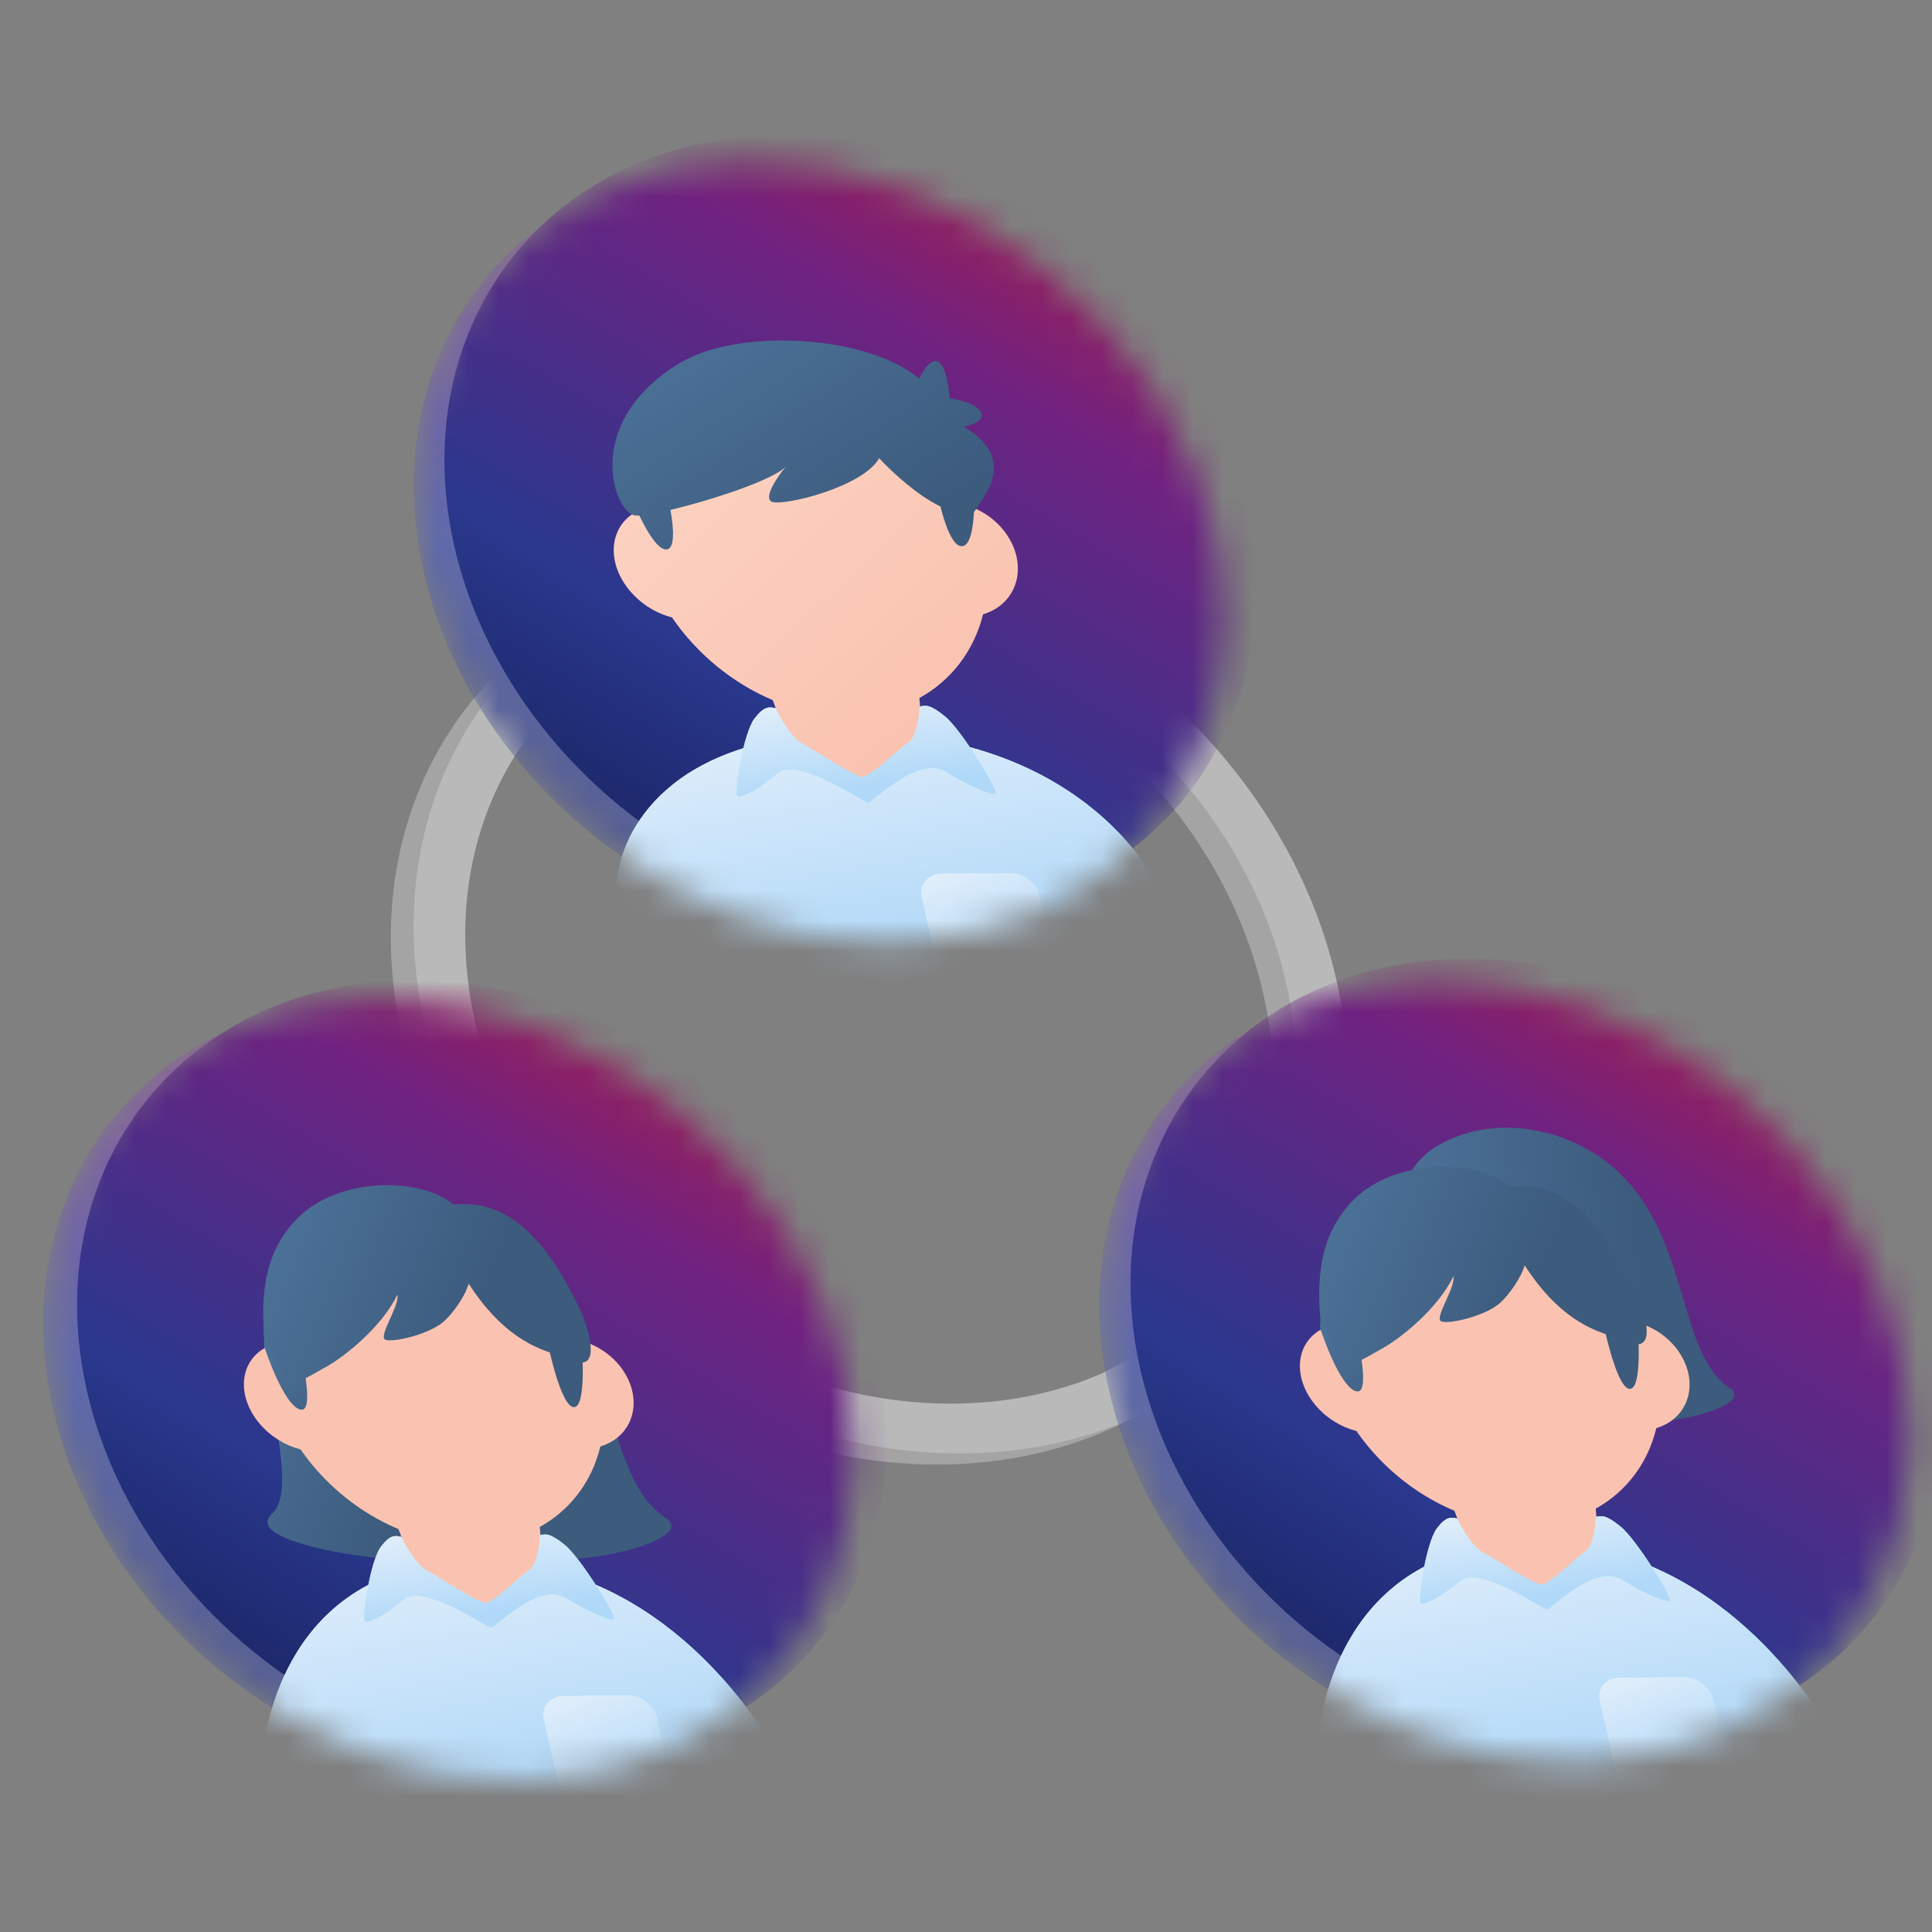 <svg width="64" height="64" viewBox="0 0 64 64" fill="none" xmlns="http://www.w3.org/2000/svg">
<rect x="0" y="0" width="64" height="64" fill="#808080" stroke="none"/>
<g id="ImageCH" clip-path="url(#clip0_127_30660)">
<g id="Group 1000005027">
<g id="Group 1000005024">
<path id="Subtract" fill-rule="evenodd" clip-rule="evenodd" d="M31.305 48.512C39.7 48.366 45.212 41.566 43.618 33.323C42.025 25.08 33.928 18.516 25.533 18.662C17.139 18.807 11.626 25.608 13.22 33.85C14.814 42.093 22.911 48.657 31.305 48.512ZM30.985 46.862C38.452 46.733 43.355 40.684 41.938 33.352C40.52 26.02 33.318 20.182 25.851 20.311C18.385 20.441 13.481 26.489 14.899 33.821C16.316 41.153 23.518 46.992 30.985 46.862Z" fill="#A5A4A4"/>
<path id="Subtract_2" fill-rule="evenodd" clip-rule="evenodd" d="M32.061 48.144C40.455 47.998 45.968 41.198 44.374 32.955C42.781 24.712 34.684 18.148 26.289 18.294C17.895 18.44 12.382 25.24 13.976 33.483C15.57 41.725 23.667 48.29 32.061 48.144ZM31.741 46.495C39.208 46.366 44.111 40.317 42.694 32.985C41.276 25.653 34.074 19.814 26.607 19.944C19.14 20.073 14.237 26.122 15.655 33.454C17.072 40.786 24.274 46.625 31.741 46.495Z" fill="#B9B9B9"/>
<g id="Mask group">
<mask id="mask0_127_30660" style="mask-type:alpha" maskUnits="userSpaceOnUse" x="13" y="5" width="28" height="27">
<ellipse id="Ellipse 1614" cx="13.187" cy="13.187" rx="13.187" ry="13.187" transform="matrix(1 -0.017 0.19 0.982 11.437 5.56)" fill="url(#paint0_linear_127_30660)"/>
</mask>
<g mask="url(#mask0_127_30660)">
<g id="Ellipse 1615">
<ellipse cx="13.187" cy="13.187" rx="13.187" ry="13.187" transform="matrix(1 -0.017 0.19 0.982 11.437 5.56)" fill="url(#paint1_linear_127_30660)"/>
<ellipse cx="13.187" cy="13.187" rx="13.187" ry="13.187" transform="matrix(1 -0.017 0.19 0.982 11.437 5.56)" fill="white" fill-opacity="0.25"/>
</g>
<ellipse id="Ellipse 1616" cx="13.187" cy="13.187" rx="13.187" ry="13.187" transform="matrix(1 -0.017 0.19 0.982 12.452 4.709)" fill="url(#paint2_linear_127_30660)"/>
<g id="Group 771287">
<g id="Vector 1040">
<path d="M28.191 24.281C22.051 24.347 20.606 27.638 20.454 29.073C20.301 30.508 20.926 33.063 20.926 33.063L30.119 32.965L39.312 32.867C39.312 32.867 38.936 30.309 38.076 28.885C37.216 27.46 34.33 24.215 28.191 24.281Z" fill="url(#paint3_linear_127_30660)"/>
<path d="M28.191 24.281C22.051 24.347 20.606 27.638 20.454 29.073C20.301 30.508 20.926 33.063 20.926 33.063L30.119 32.965L39.312 32.867C39.312 32.867 38.936 30.309 38.076 28.885C37.216 27.46 34.33 24.215 28.191 24.281Z" fill="url(#paint4_linear_127_30660)"/>
</g>
<g id="Rectangle 10970">
<path d="M30.543 29.713C30.453 29.295 30.747 28.952 31.199 28.948L33.449 28.924C33.901 28.919 34.34 29.253 34.43 29.672L34.95 32.087C35.007 32.35 34.912 32.596 34.685 32.718C34.322 32.912 33.742 33.173 33.237 33.178C32.732 33.184 32.043 32.937 31.598 32.751C31.319 32.635 31.12 32.392 31.063 32.129L30.543 29.713Z" fill="url(#paint5_linear_127_30660)"/>
<path d="M30.543 29.713C30.453 29.295 30.747 28.952 31.199 28.948L33.449 28.924C33.901 28.919 34.34 29.253 34.43 29.672L34.95 32.087C35.007 32.35 34.912 32.596 34.685 32.718C34.322 32.912 33.742 33.173 33.237 33.178C32.732 33.184 32.043 32.937 31.598 32.751C31.319 32.635 31.12 32.392 31.063 32.129L30.543 29.713Z" fill="url(#paint6_linear_127_30660)"/>
</g>
<g id="Group 1000003816">
<path id="Union" fill-rule="evenodd" clip-rule="evenodd" d="M30.457 23.122C31.517 22.538 32.264 21.555 32.566 20.349C33.034 20.211 33.416 19.896 33.603 19.438C33.976 18.518 33.417 17.367 32.353 16.868C32.318 16.852 32.284 16.837 32.25 16.822C31.179 14.162 28.43 12.17 25.649 12.2C22.864 12.23 20.981 14.278 21.065 16.956C21.046 16.967 21.027 16.978 21.008 16.99C20.163 17.51 20.101 18.667 20.868 19.575C21.242 20.018 21.745 20.32 22.26 20.452C23.086 21.662 24.272 22.635 25.598 23.192L26.229 24.895C26.229 24.895 27.71 25.826 28.596 25.813C29.464 25.8 30.595 24.848 30.595 24.848L30.457 23.122Z" fill="url(#paint7_linear_127_30660)"/>
<mask id="mask1_127_30660" style="mask-type:alpha" maskUnits="userSpaceOnUse" x="20" y="12" width="14" height="14">
<path id="Union_2" fill-rule="evenodd" clip-rule="evenodd" d="M30.457 23.122C31.517 22.538 32.264 21.555 32.566 20.349C33.034 20.211 33.416 19.896 33.603 19.438C33.976 18.518 33.417 17.367 32.353 16.868C32.318 16.852 32.284 16.837 32.25 16.822C31.179 14.162 28.43 12.17 25.649 12.2C22.864 12.23 20.981 14.278 21.065 16.956C21.046 16.967 21.027 16.978 21.008 16.99C20.163 17.51 20.101 18.667 20.868 19.575C21.242 20.018 21.745 20.32 22.26 20.452C23.086 21.662 24.272 22.635 25.598 23.192L26.229 24.895C26.229 24.895 27.71 25.826 28.596 25.813C29.464 25.8 30.595 24.848 30.595 24.848L30.457 23.122Z" fill="url(#paint8_linear_127_30660)"/>
</mask>
<g mask="url(#mask1_127_30660)">
</g>
</g>
<path id="Union_3" fill-rule="evenodd" clip-rule="evenodd" d="M31.463 13.194C32.673 13.388 32.866 13.95 31.928 14.13C33.528 15.104 32.83 16.133 32.385 16.788C32.345 16.847 32.307 16.903 32.273 16.956C32.269 16.957 32.266 16.959 32.263 16.96C32.234 17.548 32.128 18.095 31.855 18.094C31.566 18.092 31.312 17.422 31.155 16.78C30.387 16.407 29.564 15.655 29.124 15.179C28.584 16.133 25.985 16.765 25.581 16.625C25.259 16.514 25.754 15.79 26.042 15.442C25.665 15.881 23.594 16.564 22.209 16.891C22.326 17.529 22.359 18.194 22.073 18.202C21.801 18.209 21.459 17.662 21.178 17.076C21.127 17.079 21.083 17.079 21.048 17.076C20.353 17.026 19.244 14.037 22.483 12.047C24.454 10.837 28.751 11.095 30.447 12.545C30.447 12.545 31.224 10.862 31.463 13.194Z" fill="url(#paint9_linear_127_30660)"/>
<g id="Union_4">
<path fill-rule="evenodd" clip-rule="evenodd" d="M29.032 26.39C29.546 25.979 30.614 25.125 31.334 25.562C32.245 26.115 32.852 26.334 32.974 26.29C33.097 26.245 31.879 24.203 31.307 23.735C30.818 23.334 30.667 23.353 30.458 23.41C30.463 23.763 30.339 24.449 30.077 24.608C29.984 24.664 29.823 24.806 29.633 24.972C29.29 25.273 28.856 25.653 28.576 25.749L28.758 26.591C28.799 26.576 28.896 26.499 29.032 26.39ZM28.398 26.398C27.71 26 26.28 25.173 25.751 25.623C25.082 26.192 24.572 26.424 24.431 26.382C24.29 26.34 24.625 24.281 24.993 23.804C25.308 23.394 25.467 23.41 25.699 23.462C25.845 23.813 26.264 24.494 26.592 24.646C26.709 24.7 26.931 24.838 27.191 24.999C27.662 25.291 28.257 25.66 28.576 25.75L28.758 26.592C28.71 26.578 28.58 26.503 28.398 26.398Z" fill="url(#paint10_linear_127_30660)"/>
<path fill-rule="evenodd" clip-rule="evenodd" d="M29.032 26.39C29.546 25.979 30.614 25.125 31.334 25.562C32.245 26.115 32.852 26.334 32.974 26.29C33.097 26.245 31.879 24.203 31.307 23.735C30.818 23.334 30.667 23.353 30.458 23.41C30.463 23.763 30.339 24.449 30.077 24.608C29.984 24.664 29.823 24.806 29.633 24.972C29.29 25.273 28.856 25.653 28.576 25.749L28.758 26.591C28.799 26.576 28.896 26.499 29.032 26.39ZM28.398 26.398C27.71 26 26.28 25.173 25.751 25.623C25.082 26.192 24.572 26.424 24.431 26.382C24.29 26.34 24.625 24.281 24.993 23.804C25.308 23.394 25.467 23.41 25.699 23.462C25.845 23.813 26.264 24.494 26.592 24.646C26.709 24.7 26.931 24.838 27.191 24.999C27.662 25.291 28.257 25.66 28.576 25.75L28.758 26.592C28.71 26.578 28.58 26.503 28.398 26.398Z" fill="url(#paint11_linear_127_30660)"/>
</g>
</g>
</g>
</g>
<g id="Mask group_2">
<mask id="mask2_127_30660" style="mask-type:alpha" maskUnits="userSpaceOnUse" x="1" y="33" width="28" height="26">
<ellipse id="Ellipse 1614_2" cx="13.187" cy="13.187" rx="13.187" ry="13.187" transform="matrix(1 -0.017 0.19 0.982 -0.832 33.306)" fill="url(#paint12_linear_127_30660)"/>
</mask>
<g mask="url(#mask2_127_30660)">
<g id="Ellipse 1615_2">
<ellipse cx="13.187" cy="13.187" rx="13.187" ry="13.187" transform="matrix(1 -0.017 0.19 0.982 -0.832 33.306)" fill="url(#paint13_linear_127_30660)"/>
<ellipse cx="13.187" cy="13.187" rx="13.187" ry="13.187" transform="matrix(1 -0.017 0.19 0.982 -0.832 33.306)" fill="white" fill-opacity="0.25"/>
</g>
<ellipse id="Ellipse 1616_2" cx="13.187" cy="13.187" rx="13.187" ry="13.187" transform="matrix(1 -0.017 0.19 0.982 0.283 32.694)" fill="url(#paint14_linear_127_30660)"/>
<g id="Group 1000005018">
<g id="Vector 1040_2">
<path d="M15.706 51.699C9.788 51.762 8.835 56.766 8.7 58.147C8.566 59.527 8.924 60.804 8.924 60.804L17.52 60.672L26.644 60.614C26.644 60.614 26.525 59.335 25.684 57.965C24.843 56.595 21.623 51.636 15.706 51.699Z" fill="url(#paint15_linear_127_30660)"/>
<path d="M15.706 51.699C9.788 51.762 8.835 56.766 8.7 58.147C8.566 59.527 8.924 60.804 8.924 60.804L17.52 60.672L26.644 60.614C26.644 60.614 26.525 59.335 25.684 57.965C24.843 56.595 21.623 51.636 15.706 51.699Z" fill="url(#paint16_linear_127_30660)"/>
</g>
<g id="Rectangle 10970_2">
<path d="M18.023 56.954C17.929 56.537 18.22 56.195 18.672 56.19L20.78 56.167C21.232 56.163 21.674 56.497 21.768 56.914L22.28 59.195C22.338 59.458 22.247 59.704 22.02 59.825C21.671 60.011 21.122 60.255 20.641 60.261C20.161 60.266 19.505 60.034 19.075 59.856C18.795 59.741 18.593 59.498 18.534 59.235L18.023 56.954Z" fill="url(#paint17_linear_127_30660)"/>
<path d="M18.023 56.954C17.929 56.537 18.22 56.195 18.672 56.19L20.78 56.167C21.232 56.163 21.674 56.497 21.768 56.914L22.28 59.195C22.338 59.458 22.247 59.704 22.02 59.825C21.671 60.011 21.122 60.255 20.641 60.261C20.161 60.266 19.505 60.034 19.075 59.856C18.795 59.741 18.593 59.498 18.534 59.235L18.023 56.954Z" fill="url(#paint18_linear_127_30660)"/>
</g>
<path id="Vector 1107" d="M8.998 50.162C7.946 51.154 13.308 51.833 13.576 51.61C14.493 51.322 16.669 50.908 18.029 51.562C19.189 51.925 23.148 51.003 22.05 50.281C19.615 48.681 20.695 43.003 16.089 40.651C14.628 39.904 12.204 39.447 10.141 40.714C6.932 42.686 10.4 48.84 8.998 50.162Z" fill="url(#paint19_linear_127_30660)"/>
<path id="Union_5" fill-rule="evenodd" clip-rule="evenodd" d="M19.888 47.914C19.433 49.803 17.831 51.123 15.637 51.147C13.44 51.17 11.253 49.887 9.955 48.013C9.458 47.886 8.972 47.595 8.608 47.17C7.861 46.297 7.912 45.183 8.722 44.683C8.739 44.672 8.757 44.662 8.775 44.651C8.671 42.075 10.469 40.103 13.154 40.074C15.833 40.046 18.498 41.961 19.553 44.519C19.587 44.533 19.622 44.548 19.656 44.565C20.686 45.045 21.235 46.152 20.883 47.037C20.707 47.479 20.34 47.782 19.888 47.914Z" fill="#FAC3B1"/>
<path id="Vector 1041" d="M13.822 52.288L12.466 48.722L17.71 48.666L18.029 52.243C18.029 52.243 16.947 53.159 16.11 53.171C15.256 53.184 13.822 52.288 13.822 52.288Z" fill="#FAC3B1"/>
<path id="Union_6" fill-rule="evenodd" clip-rule="evenodd" d="M8.751 44.599C9.061 45.532 9.591 46.709 10.006 46.698C10.523 46.683 9.705 43.533 9.566 43.474C9.428 43.414 8.729 43.679 8.751 44.599ZM19.205 43.814C19.314 44.749 19.426 46.617 19.009 46.614C18.487 46.611 17.892 43.459 18.003 43.397C18.114 43.335 18.817 43.371 19.205 43.814Z" fill="url(#paint20_linear_127_30660)"/>
<g id="Union_7">
<path fill-rule="evenodd" clip-rule="evenodd" d="M16.533 53.727C17.024 53.333 18.047 52.511 18.744 52.931C19.626 53.463 20.213 53.674 20.331 53.631C20.448 53.588 19.258 51.623 18.703 51.173C18.228 50.788 18.082 50.806 17.881 50.86C17.89 51.2 17.776 51.86 17.525 52.013C17.436 52.067 17.281 52.204 17.1 52.363C16.772 52.653 16.357 53.018 16.088 53.111L16.27 53.92C16.309 53.907 16.402 53.832 16.533 53.727ZM15.921 53.734C15.255 53.352 13.87 52.556 13.364 52.989C12.724 53.537 12.234 53.76 12.098 53.72C11.962 53.679 12.267 51.699 12.618 51.239C12.918 50.845 13.071 50.86 13.296 50.91C13.439 51.248 13.848 51.903 14.166 52.049C14.279 52.101 14.494 52.234 14.746 52.389C15.202 52.67 15.779 53.025 16.087 53.111L16.269 53.921C16.224 53.908 16.098 53.836 15.921 53.734Z" fill="url(#paint21_linear_127_30660)"/>
<path fill-rule="evenodd" clip-rule="evenodd" d="M16.533 53.727C17.024 53.333 18.047 52.511 18.744 52.931C19.626 53.463 20.213 53.674 20.331 53.631C20.448 53.588 19.258 51.623 18.703 51.173C18.228 50.788 18.082 50.806 17.881 50.86C17.89 51.2 17.776 51.86 17.525 52.013C17.436 52.067 17.281 52.204 17.1 52.363C16.772 52.653 16.357 53.018 16.088 53.111L16.27 53.92C16.309 53.907 16.402 53.832 16.533 53.727ZM15.921 53.734C15.255 53.352 13.87 52.556 13.364 52.989C12.724 53.537 12.234 53.76 12.098 53.72C11.962 53.679 12.267 51.699 12.618 51.239C12.918 50.845 13.071 50.86 13.296 50.91C13.439 51.248 13.848 51.903 14.166 52.049C14.279 52.101 14.494 52.234 14.746 52.389C15.202 52.67 15.779 53.025 16.087 53.111L16.269 53.921C16.224 53.908 16.098 53.836 15.921 53.734Z" fill="url(#paint22_linear_127_30660)"/>
</g>
<path id="Vector 1107_2" d="M14.659 43.811C14.993 43.543 15.435 42.889 15.524 42.522C16.605 44.19 17.7 44.706 18.693 44.937C20.159 45.775 19.381 43.739 19.208 43.371C17.658 40.078 16.139 39.805 15.015 39.901C13.983 38.996 11.145 38.939 9.767 40.446C9.099 41.178 8.57 42.215 8.757 44.302L9.472 45.815C9.715 45.916 10.377 45.525 10.676 45.349L10.691 45.34C11.43 44.961 12.676 43.914 13.164 42.887C13.246 43.253 12.509 44.286 12.768 44.381C13.021 44.474 14.149 44.221 14.659 43.811Z" fill="url(#paint23_linear_127_30660)"/>
</g>
</g>
</g>
<g id="Mask group_3">
<mask id="mask3_127_30660" style="mask-type:alpha" maskUnits="userSpaceOnUse" x="36" y="32" width="28" height="27">
<ellipse id="Ellipse 1614_3" cx="13.187" cy="13.187" rx="13.187" ry="13.187" transform="matrix(1 -0.017 0.19 0.982 34.147 32.699)" fill="url(#paint24_linear_127_30660)"/>
</mask>
<g mask="url(#mask3_127_30660)">
<g id="Ellipse 1615_3">
<ellipse cx="13.187" cy="13.187" rx="13.187" ry="13.187" transform="matrix(1 -0.017 0.19 0.982 34.147 32.699)" fill="url(#paint25_linear_127_30660)"/>
<ellipse cx="13.187" cy="13.187" rx="13.187" ry="13.187" transform="matrix(1 -0.017 0.19 0.982 34.147 32.699)" fill="white" fill-opacity="0.25"/>
</g>
<ellipse id="Ellipse 1616_3" cx="13.187" cy="13.187" rx="13.187" ry="13.187" transform="matrix(1 -0.017 0.19 0.982 35.179 31.986)" fill="url(#paint26_linear_127_30660)"/>
<g id="Group 1000005018_2">
<g id="Vector 1040_3">
<path d="M50.684 51.094C44.767 51.158 43.814 56.161 43.679 57.542C43.544 58.923 43.902 60.2 43.902 60.2L52.498 60.068L61.622 60.01C61.622 60.01 61.503 58.731 60.662 57.36C59.821 55.99 56.601 51.031 50.684 51.094Z" fill="url(#paint27_linear_127_30660)"/>
<path d="M50.684 51.094C44.767 51.158 43.814 56.161 43.679 57.542C43.544 58.923 43.902 60.2 43.902 60.2L52.498 60.068L61.622 60.01C61.622 60.01 61.503 58.731 60.662 57.36C59.821 55.99 56.601 51.031 50.684 51.094Z" fill="url(#paint28_linear_127_30660)"/>
</g>
<g id="Rectangle 10970_3">
<path d="M53.002 56.349C52.908 55.932 53.199 55.589 53.651 55.584L55.759 55.562C56.211 55.557 56.653 55.892 56.747 56.309L57.259 58.59C57.318 58.852 57.226 59.098 56.999 59.219C56.65 59.405 56.101 59.65 55.62 59.655C55.14 59.66 54.484 59.428 54.054 59.251C53.774 59.135 53.572 58.892 53.513 58.63L53.002 56.349Z" fill="url(#paint29_linear_127_30660)"/>
<path d="M53.002 56.349C52.908 55.932 53.199 55.589 53.651 55.584L55.759 55.562C56.211 55.557 56.653 55.892 56.747 56.309L57.259 58.59C57.318 58.852 57.226 59.098 56.999 59.219C56.65 59.405 56.101 59.65 55.62 59.655C55.14 59.66 54.484 59.428 54.054 59.251C53.774 59.135 53.572 58.892 53.513 58.63L53.002 56.349Z" fill="url(#paint30_linear_127_30660)"/>
</g>
<path id="Vector 1107_3" d="M46.612 45.878C45.754 46.703 50.146 47.269 50.365 47.084C51.115 46.844 52.895 46.5 54.011 47.045C54.961 47.346 58.2 46.58 57.298 45.979C55.3 44.648 56.167 39.923 52.389 37.965C51.191 37.344 49.205 36.963 47.52 38.017C44.899 39.658 47.757 44.778 46.612 45.878Z" fill="url(#paint31_linear_127_30660)"/>
<path id="Union_8" fill-rule="evenodd" clip-rule="evenodd" d="M54.868 47.308C54.412 49.196 52.811 50.517 50.617 50.54C48.42 50.564 46.232 49.28 44.934 47.405C44.438 47.278 43.952 46.988 43.589 46.563C42.842 45.689 42.893 44.576 43.702 44.076C43.72 44.065 43.737 44.055 43.755 44.045C43.652 41.468 45.449 39.497 48.134 39.468C50.813 39.439 53.478 41.354 54.533 43.913C54.567 43.927 54.602 43.942 54.637 43.958C55.666 44.439 56.215 45.546 55.863 46.431C55.687 46.872 55.32 47.175 54.868 47.308Z" fill="#FAC3B1"/>
<path id="Vector 1041_2" d="M48.801 51.684L47.445 48.117L52.69 48.061L53.008 51.639C53.008 51.639 51.926 52.554 51.089 52.566C50.235 52.579 48.801 51.684 48.801 51.684Z" fill="#FAC3B1"/>
<path id="Union_9" fill-rule="evenodd" clip-rule="evenodd" d="M43.73 43.994C44.04 44.927 44.57 46.104 44.984 46.092C45.502 46.078 44.684 42.928 44.545 42.868C44.407 42.809 43.708 43.073 43.73 43.994ZM54.184 43.209C54.293 44.144 54.406 46.012 53.988 46.009C53.467 46.006 52.871 42.854 52.983 42.792C53.094 42.73 53.796 42.766 54.184 43.209Z" fill="url(#paint32_linear_127_30660)"/>
<g id="Union_10">
<path fill-rule="evenodd" clip-rule="evenodd" d="M50.9 53.128C50.234 52.745 48.849 51.949 48.343 52.382C47.703 52.93 47.213 53.153 47.077 53.113C46.941 53.073 47.246 51.092 47.597 50.632C47.897 50.238 48.05 50.253 48.274 50.303C48.418 50.641 48.828 51.296 49.145 51.443C49.258 51.495 49.473 51.627 49.725 51.782C50.181 52.063 50.758 52.418 51.066 52.504L51.066 52.504C51.335 52.412 51.75 52.046 52.078 51.757C52.259 51.597 52.413 51.461 52.502 51.407C52.753 51.254 52.867 50.594 52.859 50.254C53.06 50.2 53.206 50.182 53.681 50.567C54.236 51.017 55.426 52.982 55.309 53.025C55.191 53.068 54.604 52.857 53.722 52.325C53.024 51.905 52.002 52.727 51.51 53.121C51.38 53.226 51.287 53.301 51.247 53.314L51.247 53.314C51.201 53.301 51.075 53.228 50.9 53.128Z" fill="url(#paint33_linear_127_30660)"/>
<path fill-rule="evenodd" clip-rule="evenodd" d="M50.9 53.128C50.234 52.745 48.849 51.949 48.343 52.382C47.703 52.93 47.213 53.153 47.077 53.113C46.941 53.073 47.246 51.092 47.597 50.632C47.897 50.238 48.05 50.253 48.274 50.303C48.418 50.641 48.828 51.296 49.145 51.443C49.258 51.495 49.473 51.627 49.725 51.782C50.181 52.063 50.758 52.418 51.066 52.504L51.066 52.504C51.335 52.412 51.75 52.046 52.078 51.757C52.259 51.597 52.413 51.461 52.502 51.407C52.753 51.254 52.867 50.594 52.859 50.254C53.06 50.2 53.206 50.182 53.681 50.567C54.236 51.017 55.426 52.982 55.309 53.025C55.191 53.068 54.604 52.857 53.722 52.325C53.024 51.905 52.002 52.727 51.51 53.121C51.38 53.226 51.287 53.301 51.247 53.314L51.247 53.314C51.201 53.301 51.075 53.228 50.9 53.128Z" fill="url(#paint34_linear_127_30660)"/>
</g>
<path id="Vector 1107_4" d="M49.639 43.205C49.973 42.937 50.415 42.283 50.505 41.916C51.585 43.584 52.681 44.1 53.674 44.331C55.139 45.169 54.362 43.133 54.189 42.765C52.638 39.472 51.119 39.199 49.996 39.295C48.964 38.39 46.125 38.333 44.748 39.84C44.08 40.572 43.551 41.609 43.738 43.696L44.453 45.209C44.695 45.31 45.358 44.919 45.656 44.743L45.671 44.734C46.411 44.355 47.656 43.309 48.145 42.282C48.227 42.647 47.489 43.68 47.748 43.775C48.001 43.868 49.129 43.615 49.639 43.205Z" fill="url(#paint35_linear_127_30660)"/>
</g>
</g>
</g>
</g>
</g>
</g>
<defs>
<linearGradient id="paint0_linear_127_30660" x1="32.02" y1="-8.25469e-09" x2="-5.646" y2="26.374" gradientUnits="userSpaceOnUse">
<stop stop-color="#EA4952"/>
<stop offset="1" stop-color="#B9477C"/>
</linearGradient>
<linearGradient id="paint1_linear_127_30660" x1="-4.19043e-07" y1="27.858" x2="23.549" y2="-4.912" gradientUnits="userSpaceOnUse">
<stop stop-color="#11194A"/>
<stop offset="0.32" stop-color="#2A388E"/>
<stop offset="0.665" stop-color="#702281"/>
<stop offset="1" stop-color="#CD1924"/>
</linearGradient>
<linearGradient id="paint2_linear_127_30660" x1="-4.19043e-07" y1="27.858" x2="23.549" y2="-4.912" gradientUnits="userSpaceOnUse">
<stop stop-color="#11194A"/>
<stop offset="0.32" stop-color="#2A388E"/>
<stop offset="0.665" stop-color="#702281"/>
<stop offset="1" stop-color="#CD1924"/>
</linearGradient>
<linearGradient id="paint3_linear_127_30660" x1="33.708" y1="32.926" x2="30.062" y2="22.935" gradientUnits="userSpaceOnUse">
<stop stop-color="#69DBEC"/>
<stop offset="1" stop-color="#EDFFFA"/>
</linearGradient>
<linearGradient id="paint4_linear_127_30660" x1="32.323" y1="31.294" x2="30.953" y2="23.018" gradientUnits="userSpaceOnUse">
<stop stop-color="#B0D8F9"/>
<stop offset="1" stop-color="#E0EEFA"/>
</linearGradient>
<linearGradient id="paint5_linear_127_30660" x1="33.602" y1="32.37" x2="32.144" y2="28.588" gradientUnits="userSpaceOnUse">
<stop stop-color="#69DBEC"/>
<stop offset="1" stop-color="#EDFFFA"/>
</linearGradient>
<linearGradient id="paint6_linear_127_30660" x1="33.602" y1="32.37" x2="32.144" y2="28.588" gradientUnits="userSpaceOnUse">
<stop stop-color="#B0D8F9"/>
<stop offset="1" stop-color="#E0EEFA"/>
</linearGradient>
<linearGradient id="paint7_linear_127_30660" x1="30.251" y1="24.265" x2="22.301" y2="15.806" gradientUnits="userSpaceOnUse">
<stop stop-color="#FAC3B1"/>
<stop offset="1" stop-color="#FCD1C0"/>
</linearGradient>
<linearGradient id="paint8_linear_127_30660" x1="30.251" y1="24.265" x2="22.301" y2="15.806" gradientUnits="userSpaceOnUse">
<stop stop-color="#FAC3B1"/>
<stop offset="1" stop-color="#FCD1C0"/>
</linearGradient>
<linearGradient id="paint9_linear_127_30660" x1="29.012" y1="18.127" x2="24.152" y2="10.604" gradientUnits="userSpaceOnUse">
<stop stop-color="#3C5B7D"/>
<stop offset="1" stop-color="#4B7096"/>
</linearGradient>
<linearGradient id="paint10_linear_127_30660" x1="34.939" y1="29.408" x2="29.079" y2="17.99" gradientUnits="userSpaceOnUse">
<stop stop-color="#69DBEC"/>
<stop offset="1" stop-color="#EDFFFA"/>
</linearGradient>
<linearGradient id="paint11_linear_127_30660" x1="29.814" y1="25.976" x2="29.412" y2="22.933" gradientUnits="userSpaceOnUse">
<stop stop-color="#B0D8F9"/>
<stop offset="1" stop-color="#E0EEFA"/>
</linearGradient>
<linearGradient id="paint12_linear_127_30660" x1="32.02" y1="-8.25469e-09" x2="-5.646" y2="26.374" gradientUnits="userSpaceOnUse">
<stop stop-color="#EA4952"/>
<stop offset="1" stop-color="#B9477C"/>
</linearGradient>
<linearGradient id="paint13_linear_127_30660" x1="-4.19043e-07" y1="27.858" x2="23.549" y2="-4.912" gradientUnits="userSpaceOnUse">
<stop stop-color="#11194A"/>
<stop offset="0.32" stop-color="#2A388E"/>
<stop offset="0.665" stop-color="#702281"/>
<stop offset="1" stop-color="#CD1924"/>
</linearGradient>
<linearGradient id="paint14_linear_127_30660" x1="-4.19043e-07" y1="27.858" x2="23.549" y2="-4.912" gradientUnits="userSpaceOnUse">
<stop stop-color="#11194A"/>
<stop offset="0.32" stop-color="#2A388E"/>
<stop offset="0.665" stop-color="#702281"/>
<stop offset="1" stop-color="#CD1924"/>
</linearGradient>
<linearGradient id="paint15_linear_127_30660" x1="21.096" y1="60.017" x2="17.573" y2="50.377" gradientUnits="userSpaceOnUse">
<stop stop-color="#69DBEC"/>
<stop offset="1" stop-color="#EDFFFA"/>
</linearGradient>
<linearGradient id="paint16_linear_127_30660" x1="19.866" y1="58.977" x2="18.337" y2="50.391" gradientUnits="userSpaceOnUse">
<stop stop-color="#B0D8F9"/>
<stop offset="1" stop-color="#E0EEFA"/>
</linearGradient>
<linearGradient id="paint17_linear_127_30660" x1="20.986" y1="59.482" x2="19.577" y2="55.833" gradientUnits="userSpaceOnUse">
<stop stop-color="#69DBEC"/>
<stop offset="1" stop-color="#EDFFFA"/>
</linearGradient>
<linearGradient id="paint18_linear_127_30660" x1="20.986" y1="59.482" x2="19.577" y2="55.833" gradientUnits="userSpaceOnUse">
<stop stop-color="#B0D8F9"/>
<stop offset="1" stop-color="#E0EEFA"/>
</linearGradient>
<linearGradient id="paint19_linear_127_30660" x1="12.587" y1="51.79" x2="6.479" y2="49.543" gradientUnits="userSpaceOnUse">
<stop stop-color="#3C5B7D"/>
<stop offset="1" stop-color="#4B7096"/>
</linearGradient>
<linearGradient id="paint20_linear_127_30660" x1="10.815" y1="48.488" x2="7.992" y2="46.023" gradientUnits="userSpaceOnUse">
<stop stop-color="#3C5B7D"/>
<stop offset="1" stop-color="#4B7096"/>
</linearGradient>
<linearGradient id="paint21_linear_127_30660" x1="22.25" y1="56.63" x2="16.581" y2="45.61" gradientUnits="userSpaceOnUse">
<stop stop-color="#69DBEC"/>
<stop offset="1" stop-color="#EDFFFA"/>
</linearGradient>
<linearGradient id="paint22_linear_127_30660" x1="17.282" y1="53.329" x2="16.896" y2="50.398" gradientUnits="userSpaceOnUse">
<stop stop-color="#B0D8F9"/>
<stop offset="1" stop-color="#E0EEFA"/>
</linearGradient>
<linearGradient id="paint23_linear_127_30660" x1="12.472" y1="51.792" x2="6.172" y2="49.273" gradientUnits="userSpaceOnUse">
<stop stop-color="#3C5B7D"/>
<stop offset="1" stop-color="#4B7096"/>
</linearGradient>
<linearGradient id="paint24_linear_127_30660" x1="32.02" y1="-8.25469e-09" x2="-5.646" y2="26.374" gradientUnits="userSpaceOnUse">
<stop stop-color="#EA4952"/>
<stop offset="1" stop-color="#B9477C"/>
</linearGradient>
<linearGradient id="paint25_linear_127_30660" x1="-4.19043e-07" y1="27.858" x2="23.549" y2="-4.912" gradientUnits="userSpaceOnUse">
<stop stop-color="#11194A"/>
<stop offset="0.32" stop-color="#2A388E"/>
<stop offset="0.665" stop-color="#702281"/>
<stop offset="1" stop-color="#CD1924"/>
</linearGradient>
<linearGradient id="paint26_linear_127_30660" x1="-4.19043e-07" y1="27.858" x2="23.549" y2="-4.912" gradientUnits="userSpaceOnUse">
<stop stop-color="#11194A"/>
<stop offset="0.32" stop-color="#2A388E"/>
<stop offset="0.665" stop-color="#702281"/>
<stop offset="1" stop-color="#CD1924"/>
</linearGradient>
<linearGradient id="paint27_linear_127_30660" x1="56.074" y1="59.413" x2="52.551" y2="49.772" gradientUnits="userSpaceOnUse">
<stop stop-color="#69DBEC"/>
<stop offset="1" stop-color="#EDFFFA"/>
</linearGradient>
<linearGradient id="paint28_linear_127_30660" x1="54.845" y1="58.373" x2="53.316" y2="49.786" gradientUnits="userSpaceOnUse">
<stop stop-color="#B0D8F9"/>
<stop offset="1" stop-color="#E0EEFA"/>
</linearGradient>
<linearGradient id="paint29_linear_127_30660" x1="55.965" y1="58.877" x2="54.556" y2="55.228" gradientUnits="userSpaceOnUse">
<stop stop-color="#69DBEC"/>
<stop offset="1" stop-color="#EDFFFA"/>
</linearGradient>
<linearGradient id="paint30_linear_127_30660" x1="55.965" y1="58.877" x2="54.556" y2="55.228" gradientUnits="userSpaceOnUse">
<stop stop-color="#B0D8F9"/>
<stop offset="1" stop-color="#E0EEFA"/>
</linearGradient>
<linearGradient id="paint31_linear_127_30660" x1="54.748" y1="46.877" x2="47.697" y2="47.468" gradientUnits="userSpaceOnUse">
<stop stop-color="#3C5B7D"/>
<stop offset="1" stop-color="#4B7096"/>
</linearGradient>
<linearGradient id="paint32_linear_127_30660" x1="45.794" y1="47.883" x2="42.971" y2="45.419" gradientUnits="userSpaceOnUse">
<stop stop-color="#3C5B7D"/>
<stop offset="1" stop-color="#4B7096"/>
</linearGradient>
<linearGradient id="paint33_linear_127_30660" x1="57.227" y1="56.023" x2="51.557" y2="45.005" gradientUnits="userSpaceOnUse">
<stop stop-color="#69DBEC"/>
<stop offset="1" stop-color="#EDFFFA"/>
</linearGradient>
<linearGradient id="paint34_linear_127_30660" x1="52.26" y1="52.722" x2="51.874" y2="49.792" gradientUnits="userSpaceOnUse">
<stop stop-color="#B0D8F9"/>
<stop offset="1" stop-color="#E0EEFA"/>
</linearGradient>
<linearGradient id="paint35_linear_127_30660" x1="47.453" y1="51.186" x2="41.152" y2="48.667" gradientUnits="userSpaceOnUse">
<stop stop-color="#3C5B7D"/>
<stop offset="1" stop-color="#4B7096"/>
</linearGradient>
<clipPath id="clip0_127_30660">
<rect width="64" height="64" fill="white"/>
</clipPath>
</defs>
</svg>

